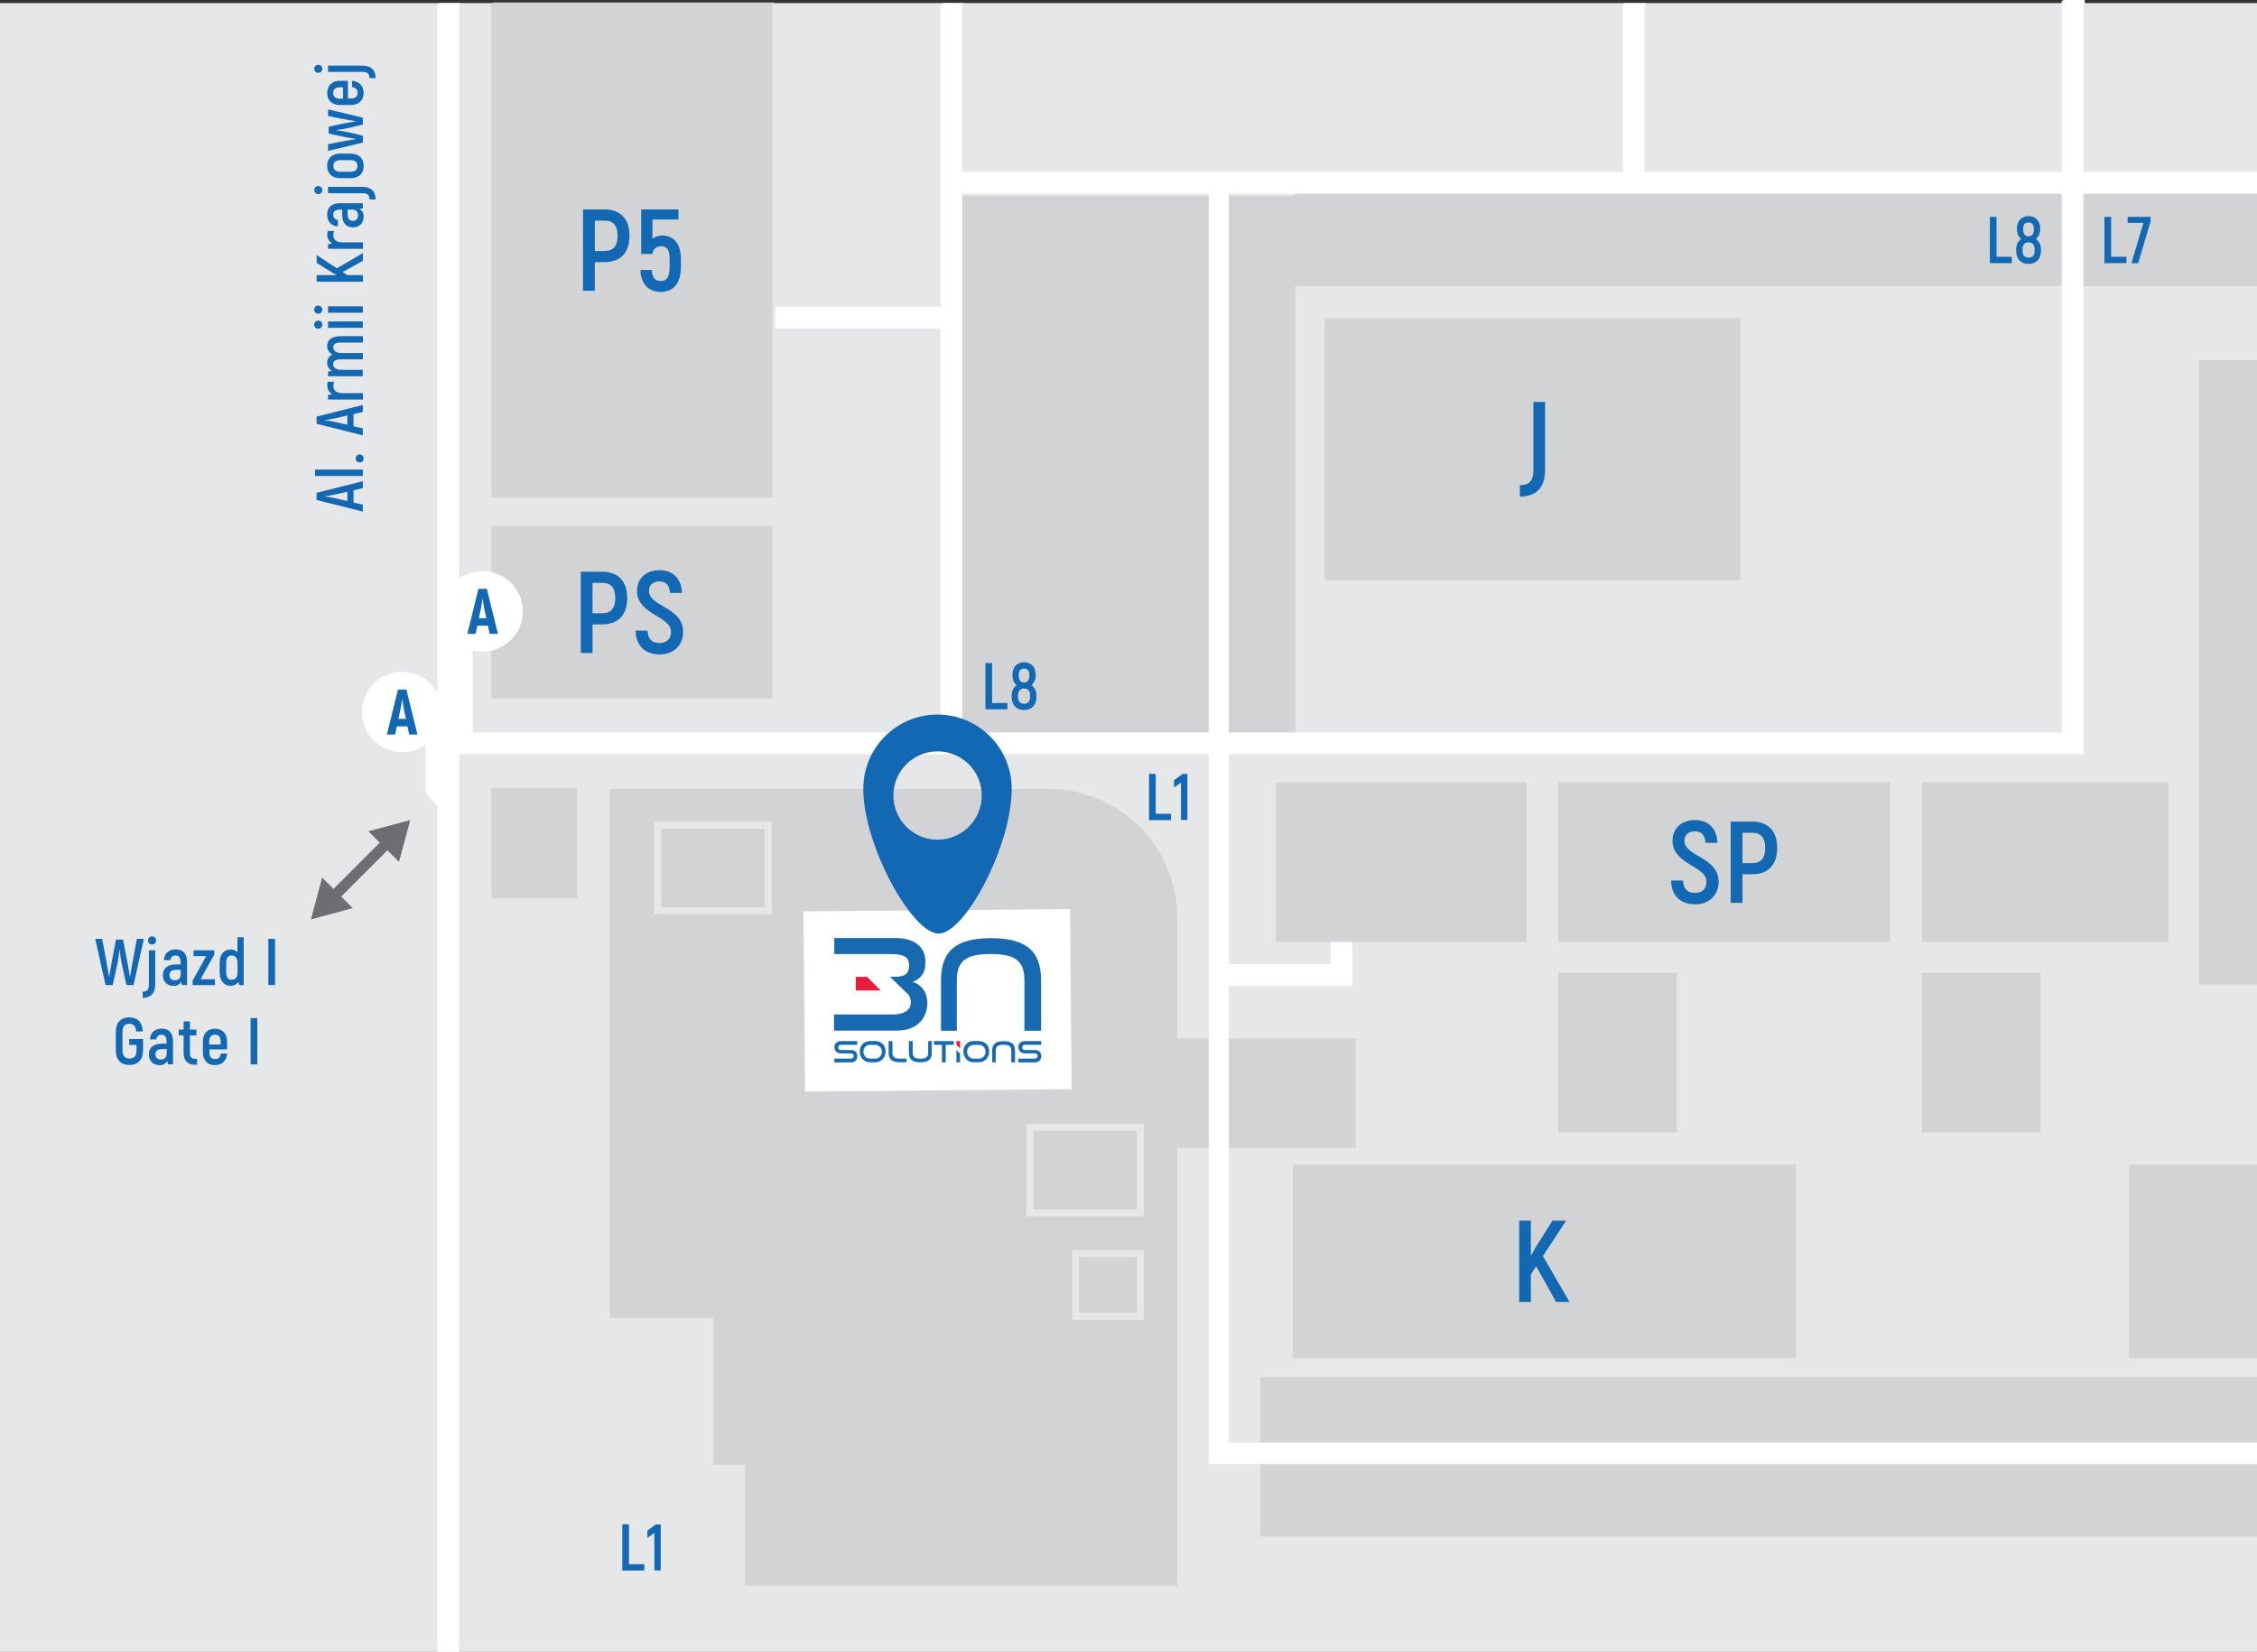 <?xml version="1.0" encoding="utf-8"?>
<!-- Generator: Adobe Illustrator 24.2.3, SVG Export Plug-In . SVG Version: 6.00 Build 0)  -->
<svg version="1.1" id="Layer_7" xmlns="http://www.w3.org/2000/svg" xmlns:xlink="http://www.w3.org/1999/xlink" x="0px" y="0px"
	 viewBox="0 0 320.61 234.67" style="enable-background:new 0 0 320.61 234.67;" xml:space="preserve" preserveAspectRatio="xMidYMid meet">
<rect x="0" y="0" width="320.61" height="234.67" fill="#333333" stroke="none"/>
<style type="text/css">
	.st0{fill:#E6E7E8;}
	.st1{fill:#D1D3D4;}
	.st2{fill:#FFFFFF;}
	.st3{fill:#1268B3;}
	.st4{fill:none;stroke:#E6E7E8;stroke-miterlimit:10;}
	.st5{clip-path:url(#SVGID_2_);fill:#1769B0;}
	.st6{fill:#1769B0;}
	.st7{clip-path:url(#SVGID_4_);fill:#1769B0;}
	.st8{fill:#EA1C3C;}
	.st9{clip-path:url(#SVGID_6_);fill:#1769B0;}
	.st10{clip-path:url(#SVGID_8_);fill:#1769B0;}
	.st11{fill:#6D6E71;}
	.st12{fill:none;}
</style>
<g>
	<g>
		<rect y="0.44" class="st0" width="320.61" height="234.13"/>
	</g>
	<g>
		<rect x="101.36" y="111.73" class="st1" width="12.18" height="15.7"/>
	</g>
	<g>
		<rect x="134.81" y="27.63" class="st1" width="49.38" height="77.34"/>
	</g>
	<g>
		<rect x="69.99" y="0.35" class="st1" width="39.94" height="70.14"/>
	</g>
	<g>
		<rect x="69.99" y="74.56" class="st1" width="39.94" height="24.46"/>
	</g>
	<g>
		<rect x="184" y="27.34" class="st1" width="136.6" height="13.13"/>
	</g>
	<g>
		<rect x="188.38" y="45" class="st1" width="59.03" height="37.26"/>
	</g>
	<g>
		<rect x="181.4" y="110.94" class="st1" width="35.64" height="22.7"/>
	</g>
	<g>
		<rect x="183.83" y="165.24" class="st1" width="71.48" height="27.48"/>
	</g>
	<g>
		<rect x="302.6" y="165.24" class="st1" width="18.01" height="27.48"/>
	</g>
	<g>
		<rect x="167.44" y="147.34" class="st1" width="25.31" height="15.52"/>
	</g>
	<g>
		<rect x="221.52" y="110.94" class="st1" width="47.17" height="22.7"/>
	</g>
	<g>
		<rect x="273.2" y="110.94" class="st1" width="35.01" height="22.7"/>
	</g>
	<g>
		<rect x="312.56" y="50.98" class="st1" width="8.05" height="88.67"/>
	</g>
	<g>
		<rect x="221.52" y="138" class="st1" width="16.86" height="22.7"/>
	</g>
	<g>
		<rect x="273.2" y="138" class="st1" width="16.86" height="22.7"/>
	</g>
	<g>
		<rect x="115.8" y="111.88" class="st1" width="51.64" height="113.21"/>
	</g>
	<g>
		<polygon class="st2" points="192.3,139.85 172.57,139.85 172.57,136.77 189.21,136.77 189.21,133.64 192.3,133.64 		"/>
	</g>
	<g>
		<rect x="62.32" y="0.44" class="st2" width="3.08" height="234.13"/>
	</g>
	<g>
		<polygon class="st2" points="296.14,106.94 63.87,106.94 63.87,103.86 293.05,103.86 293.05,-0.1 296.14,-0.1 		"/>
	</g>
	<g>
		<rect x="133.8" y="0.44" class="st2" width="3.08" height="104.95"/>
	</g>
	<g>
		<rect x="110.34" y="43.39" class="st2" width="24.47" height="3.08"/>
	</g>
	<g>
		<rect x="134.81" y="24.23" class="st2" width="185.8" height="3.08"/>
	</g>
	<g>
		<rect x="230.71" y="0.44" class="st2" width="3.08" height="25.52"/>
	</g>
	<g>
		<polygon class="st2" points="320.61,207.81 171.91,207.81 171.91,25.78 174.73,25.78 174.73,204.72 320.61,204.72 		"/>
	</g>
	<g>
		<g>
			<path class="st3" d="M141.62,122.75c-5.82,0-10.54,4.72-10.54,10.54c0,8.09,6.79,20.57,10.54,20.57
				c3.75,0,10.54-12.48,10.54-20.57C152.16,127.47,147.44,122.75,141.62,122.75z M141.62,140.53c-3.47,0-6.28-2.81-6.28-6.28
				c0-3.47,2.81-6.28,6.28-6.28c3.46,0,6.28,2.81,6.28,6.28C147.9,137.72,145.09,140.53,141.62,140.53z"/>
		</g>
	</g>
	<g>
		<g>
			<path class="st3" d="M143.29,99.67v0.9h-3.12V94h0.95v5.67H143.29z"/>
		</g>
		<g>
			<path class="st3" d="M147.43,98.59v0.23c0,1.16-0.69,1.86-1.76,1.86c-1.08,0-1.76-0.69-1.76-1.86v-0.23
				c0-0.63,0.27-1.16,0.72-1.44c-0.38-0.3-0.61-0.8-0.61-1.35v-0.15c0-1.07,0.64-1.75,1.65-1.75c1.01,0,1.65,0.68,1.65,1.75v0.15
				c0,0.55-0.23,1.04-0.62,1.35C147.16,97.43,147.43,97.96,147.43,98.59z M146.53,98.59c0-0.64-0.32-0.97-0.86-0.97
				c-0.54,0-0.86,0.34-0.86,0.97v0.23c0,0.64,0.32,0.97,0.86,0.97c0.54,0,0.86-0.33,0.86-0.97V98.59z M144.9,95.81
				c0,0.62,0.28,0.95,0.76,0.95c0.48,0,0.76-0.33,0.76-0.95v-0.14c0-0.59-0.28-0.89-0.76-0.89c-0.48,0-0.76,0.3-0.76,0.89V95.81z"/>
		</g>
	</g>
	<g>
		<g>
			<path class="st3" d="M285.97,36.29v0.9h-3.12v-6.57h0.95v5.67H285.97z"/>
		</g>
		<g>
			<path class="st3" d="M290.11,35.21v0.23c0,1.16-0.69,1.86-1.76,1.86c-1.08,0-1.76-0.69-1.76-1.86v-0.23
				c0-0.63,0.27-1.16,0.72-1.44c-0.38-0.3-0.61-0.8-0.61-1.35v-0.15c0-1.07,0.64-1.74,1.65-1.74c1.01,0,1.65,0.68,1.65,1.74v0.15
				c0,0.55-0.23,1.04-0.62,1.35C289.84,34.04,290.11,34.58,290.11,35.21z M289.21,35.21c0-0.64-0.32-0.97-0.86-0.97
				s-0.86,0.34-0.86,0.97v0.23c0,0.64,0.32,0.97,0.86,0.97s0.86-0.33,0.86-0.97V35.21z M287.59,32.43c0,0.62,0.28,0.95,0.76,0.95
				c0.48,0,0.76-0.33,0.76-0.95v-0.14c0-0.59-0.28-0.89-0.76-0.89c-0.48,0-0.76,0.3-0.76,0.89V32.43z"/>
		</g>
	</g>
	<g>
		<g>
			<path class="st3" d="M302.25,36.29v0.9h-3.12v-6.57h0.95v5.67H302.25z"/>
		</g>
		<g>
			<path class="st3" d="M305.69,30.61v0.63l-1.77,5.96h-0.95l1.69-5.73h-2.24v-0.85H305.69z"/>
		</g>
	</g>
	<g>
		<g>
			<path class="st3" d="M162.93,119.73v0.9h-3.12v-6.57h0.95v5.67H162.93z"/>
		</g>
		<g>
			<path class="st3" d="M165.27,114.06v6.54h-0.91v-5.31l-0.99,0.69v-1.03l1.22-0.89H165.27z"/>
		</g>
	</g>
	<g>
		<g>
			<path class="st3" d="M121.1,222.02v0.9h-3.12v-6.57h0.95v5.67H121.1z"/>
		</g>
		<g>
			<path class="st3" d="M123.44,216.35v6.54h-0.91v-5.31l-0.99,0.69v-1.03l1.22-0.89H123.44z"/>
		</g>
	</g>
	<g>
		<g>
			<path class="st3" d="M216.1,68.72c1.24,0,1.91-0.5,1.91-2.13V56.9h1.66v9.69c0,2.44-1.24,3.76-3.58,3.76V68.72z"/>
		</g>
	</g>
	<g>
		<path class="st3" d="M50.42,183.98v1.74l1.32,0.3v0.99l-6.57-1.65v-1.02l6.57-1.65v0.99L50.42,183.98z M49.54,184.18l-1.76,0.41
			c-0.43,0.09-1.06,0.2-1.41,0.24v0.03c0.35,0.05,0.98,0.14,1.41,0.24l1.76,0.4V184.18z"/>
		<path class="st3" d="M44.95,181.95v-0.91h6.79v0.91H44.95z"/>
		<path class="st3" d="M51.27,180.03c-0.34,0-0.56-0.23-0.56-0.57c0-0.34,0.23-0.57,0.56-0.57c0.35,0,0.57,0.23,0.57,0.57
			C51.84,179.8,51.62,180.03,51.27,180.03z"/>
		<path class="st3" d="M50.42,173.15v1.74l1.32,0.3v0.99l-6.57-1.65v-1.02l6.57-1.65v0.99L50.42,173.15z M49.54,173.35l-1.76,0.41
			c-0.43,0.09-1.06,0.2-1.41,0.24v0.03c0.35,0.05,0.98,0.14,1.41,0.24l1.76,0.4V173.35z"/>
		<path class="st3" d="M46.76,168.56h0.9c-0.08,0.18-0.11,0.37-0.11,0.61c0,0.62,0.43,1.01,1.23,1.01h2.97v0.91H46.8v-0.65l0.6-0.1
			c-0.45-0.26-0.71-0.69-0.71-1.27C46.68,168.87,46.7,168.71,46.76,168.56z"/>
		<path class="st3" d="M48.65,162.09h3.1v0.9h-3.07c-0.83,0-1.13,0.23-1.13,0.66c0,0.5,0.41,0.83,1.14,0.83h3.06v0.9h-3.07
			c-0.83,0-1.13,0.25-1.13,0.67c0,0.49,0.41,0.82,1.14,0.82h3.06v0.9H46.8v-0.65l0.55-0.09c-0.42-0.24-0.67-0.64-0.67-1.18
			c0-0.53,0.24-0.92,0.75-1.15c-0.48-0.24-0.75-0.67-0.75-1.25C46.67,162.6,47.32,162.09,48.65,162.09z"/>
		<path class="st3" d="M45.4,161.03c-0.34,0-0.58-0.23-0.58-0.57s0.24-0.58,0.58-0.58c0.32,0,0.57,0.24,0.57,0.58
			S45.73,161.03,45.4,161.03z M46.8,160.91V160h4.94v0.91H46.8z"/>
		<path class="st3" d="M45.4,158.89c-0.34,0-0.58-0.23-0.58-0.57c0-0.34,0.24-0.58,0.58-0.58c0.32,0,0.57,0.24,0.57,0.58
			C45.97,158.65,45.73,158.89,45.4,158.89z M46.8,158.77v-0.91h4.94v0.91H46.8z"/>
		<path class="st3" d="M48.87,152.98l0.65,0.43h2.22v0.94h-6.57v-0.94h2.85l-0.77-0.43l-2.08-1.31v-1.11l2.86,1.88l3.71-2.15v1.09
			L48.87,152.98z"/>
		<path class="st3" d="M46.76,147.14h0.9c-0.08,0.18-0.11,0.37-0.11,0.61c0,0.62,0.43,1.01,1.23,1.01h2.97v0.91H46.8v-0.65l0.6-0.1
			c-0.45-0.26-0.71-0.69-0.71-1.27C46.68,147.45,46.7,147.28,46.76,147.14z"/>
		<path class="st3" d="M48.46,143.21h3.28v0.74l-0.47,0.07c0.35,0.21,0.59,0.56,0.59,1.1c0,0.91-0.6,1.52-1.53,1.52
			c-1,0-1.52-0.69-1.52-1.79v-0.72h-0.36c-0.58,0-0.91,0.22-0.91,0.71c0,0.4,0.22,0.7,0.66,0.75v0.91
			c-0.95-0.05-1.53-0.69-1.53-1.68C46.67,143.75,47.32,143.21,48.46,143.21z M49.57,144.12v0.72c0,0.55,0.26,0.87,0.76,0.87
			c0.45,0,0.72-0.29,0.72-0.79c0-0.5-0.32-0.81-0.84-0.81H49.57z"/>
		<path class="st3" d="M45.41,141.9c-0.34,0-0.58-0.23-0.58-0.57c0-0.33,0.24-0.57,0.58-0.57c0.32,0,0.57,0.24,0.57,0.57
			C45.98,141.67,45.74,141.9,45.41,141.9z M52.68,142.66c-0.01-0.63-0.32-0.88-0.94-0.88H46.8v-0.9h4.91c1.15,0,1.84,0.59,1.85,1.78
			H52.68z"/>
		<path class="st3" d="M49.98,139.64h-1.43c-1.21,0-1.88-0.67-1.88-1.74c0-1.08,0.67-1.75,1.88-1.75h1.43
			c1.21,0,1.88,0.67,1.88,1.75C51.85,138.97,51.19,139.64,49.98,139.64z M49.98,137.08h-1.43c-0.69,0-0.99,0.31-0.99,0.83
			c0,0.51,0.3,0.82,0.99,0.82h1.43c0.7,0,0.99-0.31,0.99-0.82C50.97,137.39,50.67,137.08,49.98,137.08z"/>
		<path class="st3" d="M46.8,129.87l4.94,1.17v0.99l-1.79,0.43c-0.68,0.15-1.48,0.29-1.95,0.34v0.04c0.47,0.04,1.28,0.18,1.95,0.34
			l1.79,0.42v0.99l-4.94,1.18v-0.95l2.21-0.44c0.55-0.1,1.36-0.23,1.7-0.28v-0.04c-0.39-0.06-1.15-0.19-1.74-0.31l-2.08-0.45v-0.97
			l2.08-0.45c0.58-0.11,1.34-0.25,1.74-0.31v-0.04c-0.34-0.04-1.14-0.18-1.7-0.28l-2.21-0.44V129.87z"/>
		<path class="st3" d="M50.19,125.81c1.05,0.09,1.65,0.72,1.65,1.77c0,1.03-0.68,1.68-1.86,1.68h-1.47c-1.17,0-1.84-0.66-1.84-1.7
			c0-1.07,0.67-1.74,1.84-1.74h1.1v2.52h0.38c0.68,0,0.99-0.29,0.99-0.79c0-0.53-0.24-0.76-0.78-0.84V125.81z M48.5,128.35h0.42
			v-1.62H48.5c-0.67,0-0.98,0.3-0.98,0.83C47.53,128.05,47.83,128.35,48.5,128.35z"/>
		<path class="st3" d="M45.41,124.67c-0.34,0-0.58-0.23-0.58-0.57c0-0.33,0.24-0.57,0.58-0.57c0.32,0,0.57,0.24,0.57,0.57
			C45.98,124.44,45.74,124.67,45.41,124.67z M52.68,125.43c-0.01-0.63-0.32-0.88-0.94-0.88H46.8v-0.9h4.91
			c1.15,0,1.84,0.59,1.85,1.78H52.68z"/>
	</g>
	<g>
		<rect y="0.64" class="st0" width="320.61" height="234.13"/>
	</g>
	<g>
		<g>
			<path class="st3" d="M89.62,33.28c0,2.42-1.29,3.76-3.55,3.76h-1.38v4.06h-1.67V29.56h3.05C88.33,29.56,89.62,30.93,89.62,33.28z
				 M87.92,33.28c0-1.42-0.61-2.14-1.86-2.14h-1.37v4.32h1.37C87.31,35.46,87.92,34.77,87.92,33.28z"/>
		</g>
		<g>
			<path class="st3" d="M96.91,36.55v1.17c0,2.38-1.09,3.56-2.85,3.56c-1.75,0-2.84-1.15-2.9-3.12h1.62
				c0.05,1.11,0.48,1.57,1.29,1.57c0.79,0,1.24-0.49,1.24-1.99v-1.2c0-1.25-0.38-1.75-1.2-1.75c-0.68,0-1.11,0.36-1.27,1.1h-1.57
				v-6.33h5.29v1.43h-3.69v2.74c0.38-0.28,0.87-0.46,1.45-0.46C95.85,33.27,96.91,34.44,96.91,36.55z"/>
		</g>
	</g>
	<g>
		<g>
			<path class="st3" d="M89.29,84.75c0,2.42-1.29,3.76-3.55,3.76h-1.38v4.06H82.7V81.02h3.05C88.01,81.02,89.29,82.39,89.29,84.75z
				 M87.59,84.75c0-1.42-0.61-2.14-1.86-2.14h-1.37v4.32h1.37C86.98,86.93,87.59,86.23,87.59,84.75z"/>
		</g>
		<g>
			<path class="st3" d="M90.48,89.4h1.7c0.02,1.19,0.66,1.76,1.68,1.76c1.11,0,1.65-0.66,1.65-1.58c0-2.29-4.83-2.42-4.83-5.85
				c0-1.66,1.22-2.92,3.17-2.92c1.98,0,3.16,1.27,3.21,3.23h-1.7c-0.03-1.1-0.61-1.63-1.5-1.63c-0.94,0-1.48,0.53-1.48,1.35
				c0,2.26,4.85,2.26,4.85,5.84c0,1.72-1.2,3.18-3.36,3.18C91.82,92.78,90.5,91.51,90.48,89.4z"/>
		</g>
	</g>
	<g>
		<g>
			<path class="st3" d="M237.57,124.9h1.7c0.02,1.19,0.66,1.76,1.68,1.76c1.11,0,1.65-0.66,1.65-1.58c0-2.29-4.83-2.43-4.83-5.85
				c0-1.67,1.22-2.92,3.17-2.92c1.98,0,3.16,1.27,3.21,3.23h-1.7c-0.03-1.11-0.61-1.63-1.5-1.63c-0.94,0-1.48,0.53-1.48,1.35
				c0,2.26,4.85,2.26,4.85,5.84c0,1.72-1.2,3.18-3.36,3.18C238.91,128.28,237.59,127.01,237.57,124.9z"/>
		</g>
		<g>
			<path class="st3" d="M252.65,120.25c0,2.42-1.29,3.76-3.55,3.76h-1.38v4.06h-1.67v-11.54h3.05
				C251.36,116.52,252.65,117.89,252.65,120.25z M250.95,120.25c0-1.42-0.61-2.14-1.86-2.14h-1.37v4.32h1.37
				C250.34,122.43,250.95,121.73,250.95,120.25z"/>
		</g>
	</g>
	<g>
		<g>
			<path class="st3" d="M218.41,179.71l-0.76,1.14v3.91H216v-11.54h1.65v5.01l0.76-1.35l2.31-3.66h1.94l-3.3,5.03l3.78,6.51h-1.91
				L218.41,179.71z"/>
		</g>
	</g>
	<path class="st1" d="M148.93,112.08h-62.3v75.13h14.72v20.89h4.46v17.19h61.42v-94.9C167.25,120.28,159.05,112.08,148.93,112.08z"
		/>
	<g>
		<rect x="69.8" y="111.92" class="st1" width="12.18" height="15.7"/>
	</g>
	<g>
		<rect x="93.43" y="117.21" class="st4" width="15.7" height="12.18"/>
	</g>
	<g>
		<rect x="146.3" y="160.13" class="st4" width="15.7" height="12.18"/>
	</g>
	<g>
		<rect x="152.81" y="178.09" class="st4" width="9.19" height="8.92"/>
	</g>
	<g>
		
			<rect x="114.24" y="129.3" transform="matrix(1 -8.841743e-03 8.841743e-03 1 -1.251 1.183)" class="st2" width="37.87" height="25.59"/>
	</g>
	<g>
		<rect x="134.62" y="27.82" class="st1" width="49.38" height="77.34"/>
	</g>
	<g>
		<rect x="69.8" y="0.54" class="st1" width="39.94" height="70.14"/>
	</g>
	<g>
		<rect x="69.8" y="74.76" class="st1" width="39.94" height="24.46"/>
	</g>
	<g>
		<rect x="183.81" y="27.53" class="st1" width="136.8" height="13.13"/>
	</g>
	<g>
		<rect x="188.18" y="45.19" class="st1" width="59.03" height="37.26"/>
	</g>
	<g>
		<rect x="181.21" y="111.13" class="st1" width="35.64" height="22.7"/>
	</g>
	<g>
		<rect x="183.64" y="165.44" class="st1" width="71.48" height="27.48"/>
	</g>
	<g>
		<rect x="302.41" y="165.44" class="st1" width="18.2" height="27.48"/>
	</g>
	<g>
		<rect x="167.25" y="147.54" class="st1" width="25.31" height="15.52"/>
	</g>
	<g>
		<rect x="221.33" y="111.13" class="st1" width="47.17" height="22.7"/>
	</g>
	<g>
		<rect x="273.01" y="111.13" class="st1" width="35.01" height="22.7"/>
	</g>
	<g>
		<rect x="312.37" y="51.17" class="st1" width="8.24" height="88.67"/>
	</g>
	<g>
		<rect x="221.33" y="138.19" class="st1" width="16.86" height="22.7"/>
	</g>
	<g>
		<rect x="273.01" y="138.19" class="st1" width="16.86" height="22.7"/>
	</g>
	<g>
		<polygon class="st2" points="192.1,140.04 172.37,140.04 172.37,136.96 189.02,136.96 189.02,133.84 192.1,133.84 		"/>
	</g>
	<g>
		<g>
			<path class="st3" d="M143.1,99.86v0.9h-3.12V94.2h0.95v5.67H143.1z"/>
		</g>
		<g>
			<path class="st3" d="M147.23,98.78v0.23c0,1.16-0.69,1.86-1.76,1.86c-1.08,0-1.76-0.69-1.76-1.86v-0.23
				c0-0.63,0.27-1.16,0.72-1.44c-0.38-0.3-0.61-0.8-0.61-1.35v-0.15c0-1.07,0.64-1.75,1.65-1.75c1.01,0,1.65,0.68,1.65,1.75v0.15
				c0,0.55-0.23,1.04-0.62,1.35C146.96,97.62,147.23,98.15,147.23,98.78z M146.33,98.78c0-0.64-0.32-0.97-0.86-0.97
				c-0.54,0-0.86,0.34-0.86,0.97v0.23c0,0.64,0.32,0.97,0.86,0.97c0.54,0,0.86-0.33,0.86-0.97V98.78z M144.71,96.01
				c0,0.62,0.28,0.95,0.76,0.95c0.48,0,0.76-0.33,0.76-0.95v-0.14c0-0.59-0.28-0.89-0.76-0.89c-0.48,0-0.76,0.3-0.76,0.89V96.01z"/>
		</g>
	</g>
	<g>
		<g>
			<path class="st3" d="M285.78,36.48v0.9h-3.12v-6.57h0.95v5.67H285.78z"/>
		</g>
		<g>
			<path class="st3" d="M289.92,35.4v0.23c0,1.16-0.69,1.86-1.76,1.86c-1.08,0-1.76-0.69-1.76-1.86V35.4c0-0.63,0.27-1.16,0.72-1.44
				c-0.38-0.3-0.61-0.8-0.61-1.35v-0.15c0-1.07,0.64-1.75,1.65-1.75c1.01,0,1.65,0.68,1.65,1.75v0.15c0,0.55-0.23,1.04-0.62,1.35
				C289.65,34.24,289.92,34.77,289.92,35.4z M289.02,35.4c0-0.64-0.32-0.97-0.86-0.97c-0.54,0-0.86,0.34-0.86,0.97v0.23
				c0,0.64,0.32,0.97,0.86,0.97c0.54,0,0.86-0.33,0.86-0.97V35.4z M287.39,32.62c0,0.62,0.28,0.95,0.76,0.95
				c0.48,0,0.76-0.33,0.76-0.95v-0.14c0-0.59-0.28-0.89-0.76-0.89c-0.48,0-0.76,0.3-0.76,0.89V32.62z"/>
		</g>
	</g>
	<g>
		<g>
			<path class="st3" d="M302.06,36.48v0.9h-3.12v-6.57h0.95v5.67H302.06z"/>
		</g>
		<g>
			<path class="st3" d="M305.5,30.8v0.63l-1.77,5.96h-0.95l1.69-5.73h-2.24V30.8H305.5z"/>
		</g>
	</g>
	<g>
		<g>
			<path class="st3" d="M166.34,115.61v0.9h-3.12v-6.57h0.95v5.67H166.34z"/>
		</g>
		<g>
			<path class="st3" d="M168.67,109.95v6.54h-0.91v-5.31l-0.99,0.69v-1.03l1.22-0.89H168.67z"/>
		</g>
	</g>
	<g>
		<g>
			<path class="st3" d="M91.52,222.21v0.9H88.4v-6.57h0.95v5.67H91.52z"/>
		</g>
		<g>
			<path class="st3" d="M93.86,216.55v6.54h-0.91v-5.31l-0.99,0.69v-1.03l1.22-0.89H93.86z"/>
		</g>
	</g>
	<g>
		<g>
			<path class="st3" d="M215.91,68.92c1.24,0,1.91-0.5,1.91-2.13v-9.69h1.66v9.69c0,2.44-1.24,3.76-3.58,3.76V68.92z"/>
		</g>
	</g>
	<g>
		<path class="st3" d="M50.22,69.65v1.74l1.32,0.3v0.99l-6.57-1.65v-1.02l6.57-1.65v0.99L50.22,69.65z M49.34,69.85l-1.76,0.41
			c-0.43,0.09-1.06,0.2-1.41,0.24v0.03c0.35,0.05,0.98,0.14,1.41,0.24l1.76,0.4V69.85z"/>
		<path class="st3" d="M44.75,67.62v-0.91h6.79v0.91H44.75z"/>
		<path class="st3" d="M51.08,65.7c-0.34,0-0.56-0.23-0.56-0.57c0-0.34,0.23-0.57,0.56-0.57c0.35,0,0.57,0.23,0.57,0.57
			C51.65,65.47,51.43,65.7,51.08,65.7z"/>
		<path class="st3" d="M50.22,58.82v1.74l1.32,0.3v0.99l-6.57-1.65v-1.02l6.57-1.65v0.99L50.22,58.82z M49.34,59.02l-1.76,0.41
			c-0.43,0.09-1.06,0.2-1.41,0.24v0.03c0.35,0.05,0.98,0.14,1.41,0.24l1.76,0.4V59.02z"/>
		<path class="st3" d="M46.57,54.23h0.9c-0.08,0.18-0.11,0.37-0.11,0.61c0,0.62,0.43,1.01,1.23,1.01h2.97v0.91H46.6v-0.65l0.6-0.1
			c-0.45-0.26-0.71-0.69-0.71-1.27C46.49,54.54,46.51,54.37,46.57,54.23z"/>
		<path class="st3" d="M48.45,47.76h3.1v0.9h-3.07c-0.83,0-1.14,0.23-1.14,0.66c0,0.5,0.41,0.83,1.14,0.83h3.06v0.9h-3.07
			c-0.83,0-1.14,0.25-1.14,0.67c0,0.49,0.41,0.82,1.14,0.82h3.06v0.9H46.6v-0.65l0.55-0.09c-0.42-0.24-0.67-0.64-0.67-1.18
			c0-0.53,0.24-0.92,0.75-1.15c-0.48-0.24-0.75-0.67-0.75-1.25C46.48,48.27,47.13,47.76,48.45,47.76z"/>
		<path class="st3" d="M45.21,46.7c-0.34,0-0.58-0.23-0.58-0.57c0-0.34,0.24-0.58,0.58-0.58c0.32,0,0.57,0.24,0.57,0.58
			C45.78,46.46,45.53,46.7,45.21,46.7z M46.6,46.57v-0.91h4.94v0.91H46.6z"/>
		<path class="st3" d="M45.21,44.56c-0.34,0-0.58-0.23-0.58-0.57c0-0.34,0.24-0.58,0.58-0.58c0.32,0,0.57,0.24,0.57,0.58
			C45.78,44.32,45.53,44.56,45.21,44.56z M46.6,44.43v-0.91h4.94v0.91H46.6z"/>
		<path class="st3" d="M48.68,38.65l0.65,0.43h2.22v0.94h-6.57v-0.94h2.85l-0.77-0.43l-2.08-1.31v-1.11l2.86,1.88l3.71-2.15v1.09
			L48.68,38.65z"/>
		<path class="st3" d="M46.57,32.81h0.9c-0.08,0.18-0.11,0.37-0.11,0.61c0,0.62,0.43,1.01,1.23,1.01h2.97v0.91H46.6v-0.65l0.6-0.1
			c-0.45-0.26-0.71-0.69-0.71-1.27C46.49,33.12,46.51,32.95,46.57,32.81z"/>
		<path class="st3" d="M48.26,28.87h3.28v0.74l-0.47,0.07c0.35,0.21,0.59,0.56,0.59,1.1c0,0.91-0.6,1.52-1.53,1.52
			c-1,0-1.52-0.69-1.52-1.79v-0.72h-0.36c-0.58,0-0.91,0.22-0.91,0.71c0,0.4,0.22,0.7,0.66,0.75v0.91
			c-0.95-0.05-1.53-0.69-1.53-1.68C46.48,29.42,47.13,28.87,48.26,28.87z M49.38,29.78v0.72c0,0.55,0.26,0.87,0.76,0.87
			c0.45,0,0.72-0.29,0.72-0.79c0-0.5-0.32-0.81-0.84-0.81H49.38z"/>
		<path class="st3" d="M45.22,27.57c-0.34,0-0.58-0.23-0.58-0.57c0-0.33,0.24-0.57,0.58-0.57c0.32,0,0.57,0.24,0.57,0.57
			C45.79,27.34,45.54,27.57,45.22,27.57z M52.49,28.33c-0.01-0.63-0.32-0.88-0.94-0.88H46.6v-0.9h4.91c1.15,0,1.84,0.59,1.85,1.78
			H52.49z"/>
		<path class="st3" d="M49.78,25.31h-1.43c-1.21,0-1.88-0.67-1.88-1.74c0-1.08,0.67-1.75,1.88-1.75h1.43c1.21,0,1.88,0.67,1.88,1.75
			C51.66,24.64,50.99,25.31,49.78,25.31z M49.78,22.75h-1.43c-0.69,0-0.99,0.31-0.99,0.83c0,0.51,0.3,0.82,0.99,0.82h1.43
			c0.69,0,0.99-0.31,0.99-0.82C50.78,23.06,50.48,22.75,49.78,22.75z"/>
		<path class="st3" d="M46.6,15.54l4.94,1.17v0.99l-1.79,0.43c-0.68,0.15-1.48,0.29-1.95,0.34v0.04c0.47,0.04,1.28,0.18,1.95,0.34
			l1.79,0.42v0.99l-4.94,1.18v-0.95l2.21-0.44c0.55-0.1,1.36-0.23,1.7-0.28v-0.04c-0.39-0.06-1.15-0.19-1.74-0.31l-2.08-0.45V18
			l2.08-0.45c0.58-0.11,1.34-0.25,1.74-0.31V17.2c-0.34-0.04-1.14-0.18-1.7-0.28l-2.21-0.44V15.54z"/>
		<path class="st3" d="M50,11.47c1.05,0.09,1.65,0.72,1.65,1.77c0,1.03-0.68,1.68-1.86,1.68h-1.47c-1.17,0-1.84-0.66-1.84-1.7
			c0-1.07,0.67-1.74,1.84-1.74h1.1v2.52h0.38c0.68,0,0.99-0.29,0.99-0.79c0-0.53-0.24-0.76-0.78-0.84V11.47z M48.31,14.02h0.42
			v-1.62h-0.42c-0.67,0-0.98,0.3-0.98,0.83C47.34,13.72,47.64,14.02,48.31,14.02z"/>
		<path class="st3" d="M45.22,10.34c-0.34,0-0.58-0.23-0.58-0.57c0-0.33,0.24-0.57,0.58-0.57c0.32,0,0.57,0.24,0.57,0.57
			C45.79,10.11,45.54,10.34,45.22,10.34z M52.49,11.1c-0.01-0.63-0.32-0.88-0.94-0.88H46.6v-0.9h4.91c1.15,0,1.84,0.59,1.85,1.78
			H52.49z"/>
	</g>
	<g>
		<g>
			<path class="st3" d="M89.42,33.48c0,2.42-1.29,3.76-3.55,3.76h-1.38v4.06h-1.67V29.75h3.05C88.14,29.75,89.42,31.12,89.42,33.48z
				 M87.73,33.48c0-1.42-0.61-2.14-1.86-2.14h-1.37v4.32h1.37C87.12,35.65,87.73,34.96,87.73,33.48z"/>
		</g>
		<g>
			<path class="st3" d="M96.72,36.74v1.17c0,2.38-1.09,3.56-2.85,3.56c-1.75,0-2.84-1.15-2.9-3.12h1.62
				c0.05,1.11,0.48,1.57,1.29,1.57c0.79,0,1.24-0.49,1.24-1.99v-1.2c0-1.25-0.38-1.75-1.2-1.75c-0.68,0-1.11,0.36-1.27,1.1h-1.57
				v-6.33h5.29v1.43h-3.69v2.74c0.38-0.28,0.87-0.46,1.45-0.46C95.66,33.46,96.72,34.63,96.72,36.74z"/>
		</g>
	</g>
	<g>
		<g>
			<path class="st3" d="M89.1,84.94c0,2.42-1.29,3.76-3.55,3.76h-1.38v4.06H82.5V81.22h3.05C87.81,81.22,89.1,82.59,89.1,84.94z
				 M87.4,84.94c0-1.42-0.61-2.14-1.86-2.14h-1.37v4.32h1.37C86.79,87.12,87.4,86.43,87.4,84.94z"/>
		</g>
		<g>
			<path class="st3" d="M90.29,89.59h1.7c0.02,1.19,0.66,1.76,1.68,1.76c1.11,0,1.65-0.66,1.65-1.58c0-2.29-4.83-2.42-4.83-5.85
				c0-1.66,1.22-2.92,3.17-2.92c1.98,0,3.16,1.27,3.21,3.23h-1.7c-0.03-1.1-0.61-1.63-1.5-1.63c-0.94,0-1.48,0.53-1.48,1.35
				c0,2.26,4.85,2.26,4.85,5.84c0,1.72-1.2,3.18-3.36,3.18C91.63,92.97,90.31,91.7,90.29,89.59z"/>
		</g>
	</g>
	<g>
		<g>
			<path class="st3" d="M237.38,125.09h1.7c0.02,1.19,0.66,1.76,1.68,1.76c1.11,0,1.65-0.66,1.65-1.58c0-2.29-4.83-2.43-4.83-5.85
				c0-1.67,1.22-2.92,3.17-2.92c1.98,0,3.16,1.27,3.21,3.23h-1.7c-0.03-1.11-0.61-1.63-1.5-1.63c-0.94,0-1.48,0.53-1.48,1.35
				c0,2.26,4.85,2.26,4.85,5.84c0,1.72-1.2,3.18-3.36,3.18C238.71,128.47,237.4,127.2,237.38,125.09z"/>
		</g>
		<g>
			<path class="st3" d="M252.45,120.44c0,2.42-1.29,3.76-3.55,3.76h-1.38v4.06h-1.67v-11.54h3.05
				C251.17,116.71,252.45,118.08,252.45,120.44z M250.75,120.44c0-1.42-0.61-2.14-1.86-2.14h-1.37v4.32h1.37
				C250.14,122.62,250.75,121.93,250.75,120.44z"/>
		</g>
	</g>
	<g>
		<g>
			<path class="st3" d="M218.22,179.9l-0.76,1.14v3.91h-1.65v-11.54h1.65v5.01l0.76-1.35l2.31-3.66h1.94l-3.3,5.03l3.78,6.51h-1.91
				L218.22,179.9z"/>
		</g>
	</g>
	<g>
		<g>
			<defs>
				<rect id="SVGID_1_" x="118.45" y="133.27" width="29.44" height="17.64"/>
			</defs>
			<clipPath id="SVGID_2_">
				<use xlink:href="#SVGID_1_"  style="overflow:visible;"/>
			</clipPath>
			<path class="st5" d="M118.52,150.92v-0.53h2.31c0.14,0,0.25-0.04,0.33-0.11c0.08-0.07,0.11-0.17,0.11-0.29
				c0-0.13-0.03-0.19-0.11-0.25c-0.08-0.06-0.18-0.1-0.33-0.1h-1.38c-0.14,0-0.27-0.02-0.38-0.06c-0.11-0.04-0.21-0.1-0.29-0.18
				c-0.08-0.08-0.14-0.17-0.18-0.27c-0.04-0.11-0.07-0.26-0.07-0.38c0-0.12,0.02-0.23,0.06-0.34c0.04-0.1,0.1-0.19,0.18-0.27
				c0.08-0.07,0.18-0.13,0.29-0.18c0.12-0.04,0.25-0.06,0.4-0.06h2.31v0.53h-2.31c-0.12,0-0.22,0.03-0.28,0.1
				c-0.07,0.07-0.1,0.16-0.1,0.27c0,0.12,0.03,0.21,0.1,0.27c0.07,0.06,0.16,0.1,0.28,0.1h1.38c0.31,0,0.54,0.07,0.7,0.22
				c0.16,0.14,0.24,0.36,0.24,0.66c0,0.13-0.02,0.24-0.06,0.35c-0.04,0.11-0.1,0.2-0.17,0.28c-0.08,0.08-0.17,0.14-0.29,0.18
				c-0.12,0.04-0.25,0.07-0.41,0.07H118.52z"/>
			<path class="st5" d="M144.66,150.92v-0.53h2.3c0.14,0,0.25-0.04,0.33-0.11c0.08-0.07,0.11-0.17,0.11-0.29
				c0-0.13-0.03-0.19-0.11-0.25c-0.08-0.06-0.18-0.1-0.33-0.1h-1.38c-0.14,0-0.27-0.02-0.38-0.06c-0.11-0.04-0.21-0.1-0.29-0.18
				c-0.08-0.08-0.14-0.17-0.18-0.27c-0.04-0.11-0.07-0.26-0.07-0.38c0-0.12,0.02-0.23,0.06-0.34c0.04-0.1,0.1-0.19,0.18-0.27
				c0.08-0.07,0.18-0.13,0.29-0.18c0.12-0.04,0.25-0.06,0.4-0.06h2.31v0.53h-2.31c-0.12,0-0.22,0.03-0.28,0.1
				c-0.07,0.07-0.1,0.16-0.1,0.27c0,0.12,0.03,0.21,0.1,0.27c0.07,0.06,0.16,0.1,0.28,0.1h1.38c0.31,0,0.54,0.07,0.7,0.22
				c0.16,0.14,0.24,0.36,0.24,0.66c0,0.13-0.02,0.24-0.06,0.35c-0.04,0.11-0.1,0.2-0.17,0.28c-0.08,0.08-0.17,0.14-0.29,0.18
				c-0.12,0.04-0.25,0.07-0.41,0.07H144.66z"/>
			<path class="st5" d="M124.32,150.39c0.14,0,0.27-0.02,0.38-0.07c0.12-0.05,0.22-0.12,0.3-0.21c0.08-0.09,0.15-0.19,0.2-0.31
				c0.05-0.12,0.07-0.25,0.07-0.39s-0.02-0.27-0.07-0.39c-0.05-0.12-0.11-0.22-0.2-0.31c-0.08-0.09-0.18-0.15-0.3-0.2
				c-0.12-0.05-0.24-0.07-0.38-0.07h-0.73c-0.14,0-0.26,0.02-0.38,0.07c-0.11,0.05-0.21,0.12-0.3,0.2
				c-0.08,0.09-0.15,0.19-0.19,0.31c-0.05,0.12-0.07,0.25-0.07,0.39c0,0.14,0.02,0.27,0.07,0.39c0.05,0.12,0.11,0.23,0.19,0.31
				c0.08,0.09,0.18,0.16,0.3,0.21c0.11,0.05,0.24,0.07,0.38,0.07H124.32z M123.59,150.92c-0.21,0-0.4-0.04-0.58-0.12
				c-0.18-0.08-0.33-0.19-0.46-0.32c-0.13-0.14-0.23-0.3-0.31-0.49c-0.07-0.19-0.11-0.39-0.11-0.61c0-0.22,0.04-0.42,0.11-0.61
				c0.07-0.18,0.18-0.34,0.31-0.47c0.13-0.13,0.29-0.23,0.46-0.3c0.18-0.07,0.37-0.11,0.58-0.11h0.73c0.22,0,0.42,0.04,0.6,0.11
				c0.18,0.07,0.34,0.17,0.47,0.3c0.13,0.13,0.23,0.29,0.3,0.47c0.07,0.18,0.11,0.38,0.11,0.6c0,0.22-0.04,0.42-0.11,0.61
				c-0.07,0.19-0.18,0.35-0.31,0.49c-0.13,0.14-0.29,0.24-0.47,0.32c-0.18,0.08-0.38,0.12-0.59,0.12H123.59z"/>
			<path class="st5" d="M131.85,147.9h0.51l0,1.64c0,0.23-0.03,0.43-0.09,0.61c-0.06,0.17-0.16,0.32-0.29,0.43
				c-0.13,0.11-0.3,0.2-0.5,0.25c-0.21,0.06-0.46,0.08-0.75,0.08c-0.29,0-0.54-0.03-0.74-0.08c-0.21-0.06-0.37-0.14-0.5-0.25
				c-0.13-0.11-0.23-0.26-0.29-0.43c-0.06-0.17-0.09-0.38-0.09-0.61v-1.64h0.54v1.64c0,0.15,0.02,0.28,0.06,0.39
				c0.04,0.11,0.1,0.2,0.18,0.27c0.08,0.07,0.2,0.12,0.34,0.15c0.14,0.03,0.32,0.05,0.52,0.05c0.21,0,0.38-0.02,0.52-0.05
				c0.14-0.03,0.25-0.08,0.34-0.15c0.08-0.07,0.15-0.16,0.18-0.27c0.04-0.11,0.06-0.24,0.06-0.39V147.9z"/>
		</g>
		<polygon class="st6" points="132.67,147.9 132.67,148.43 133.81,148.43 133.81,150.92 134.34,150.92 134.34,148.43 135.48,148.43 
			135.48,147.9 		"/>
		<g>
			<defs>
				<rect id="SVGID_3_" x="118.45" y="133.27" width="29.44" height="17.64"/>
			</defs>
			<clipPath id="SVGID_4_">
				<use xlink:href="#SVGID_3_"  style="overflow:visible;"/>
			</clipPath>
			<path class="st7" d="M139.05,150.39c0.14,0,0.27-0.02,0.38-0.07c0.12-0.05,0.22-0.12,0.3-0.21c0.08-0.09,0.15-0.19,0.2-0.31
				c0.05-0.12,0.07-0.25,0.07-0.39s-0.02-0.27-0.07-0.39c-0.05-0.12-0.11-0.22-0.2-0.31c-0.08-0.09-0.18-0.15-0.3-0.2
				c-0.12-0.05-0.24-0.07-0.38-0.07h-0.73c-0.14,0-0.26,0.02-0.38,0.07c-0.11,0.05-0.21,0.12-0.3,0.2
				c-0.08,0.09-0.15,0.19-0.19,0.31c-0.05,0.12-0.07,0.25-0.07,0.39c0,0.14,0.02,0.27,0.07,0.39c0.05,0.12,0.11,0.23,0.19,0.31
				c0.08,0.09,0.18,0.16,0.3,0.21c0.11,0.05,0.24,0.07,0.38,0.07H139.05z M138.31,150.92c-0.21,0-0.4-0.04-0.58-0.12
				c-0.18-0.08-0.33-0.19-0.46-0.32c-0.13-0.14-0.23-0.3-0.31-0.49c-0.07-0.19-0.11-0.39-0.11-0.61c0-0.22,0.04-0.42,0.11-0.61
				c0.07-0.18,0.18-0.34,0.31-0.47c0.13-0.13,0.29-0.23,0.46-0.3c0.18-0.07,0.37-0.11,0.58-0.11h0.73c0.22,0,0.42,0.04,0.6,0.11
				c0.18,0.07,0.34,0.17,0.47,0.3c0.13,0.13,0.23,0.29,0.3,0.47c0.07,0.18,0.11,0.38,0.11,0.6c0,0.22-0.04,0.42-0.11,0.61
				c-0.07,0.19-0.18,0.35-0.31,0.49c-0.13,0.14-0.29,0.24-0.47,0.32c-0.18,0.08-0.38,0.12-0.59,0.12H138.31z"/>
		</g>
		<polygon class="st8" points="136.38,148.96 136.38,147.9 135.86,147.9 135.86,148.43 		"/>
		<polygon class="st6" points="135.86,150.92 136.38,150.92 136.38,149.7 135.86,149.17 		"/>
		<g>
			<defs>
				<rect id="SVGID_5_" x="118.45" y="133.27" width="29.44" height="17.64"/>
			</defs>
			<clipPath id="SVGID_6_">
				<use xlink:href="#SVGID_5_"  style="overflow:visible;"/>
			</clipPath>
			<path class="st9" d="M127.95,150.4L127.95,150.4c-0.03,0-0.05,0-0.08,0c-0.21,0-0.38-0.02-0.52-0.05
				c-0.14-0.03-0.25-0.08-0.34-0.15c-0.08-0.07-0.15-0.16-0.18-0.27c-0.04-0.11-0.06-0.24-0.06-0.39v-1.64h-0.54l0,1.64
				c0,0.23,0.03,0.43,0.09,0.61c0.06,0.17,0.16,0.32,0.29,0.43c0.13,0.11,0.3,0.2,0.5,0.25c0.21,0.05,0.45,0.08,0.74,0.08
				c0.02,0,0.05,0,0.07,0v0h0.86v-0.52H127.95z"/>
			<path class="st9" d="M141.45,150.92h-0.51l0-1.64c0-0.23,0.03-0.43,0.09-0.61c0.06-0.17,0.16-0.32,0.29-0.43
				c0.13-0.11,0.3-0.2,0.5-0.25c0.21-0.06,0.46-0.08,0.75-0.08c0.29,0,0.54,0.03,0.74,0.08c0.21,0.06,0.37,0.14,0.5,0.25
				c0.13,0.11,0.23,0.26,0.29,0.43c0.06,0.17,0.09,0.38,0.09,0.61v1.64h-0.54v-1.64c0-0.15-0.02-0.28-0.06-0.39
				c-0.04-0.11-0.1-0.2-0.18-0.27c-0.08-0.07-0.2-0.12-0.34-0.15c-0.14-0.03-0.32-0.05-0.52-0.05c-0.21,0-0.38,0.02-0.52,0.05
				c-0.14,0.03-0.25,0.08-0.34,0.15c-0.08,0.07-0.15,0.16-0.18,0.27c-0.04,0.11-0.06,0.24-0.06,0.39V150.92z"/>
			<path class="st9" d="M131.13,140.53c-0.39-0.51-0.88-0.86-1.48-1.05c0.49-0.16,0.92-0.46,1.28-0.9c0.36-0.44,0.53-1.08,0.53-1.91
				c0-0.56-0.1-1.05-0.3-1.48c-0.2-0.43-0.49-0.78-0.86-1.07c-0.37-0.28-0.82-0.5-1.34-0.64c-0.52-0.15-1.1-0.22-1.74-0.22h-8.71
				v2.28h8.25c0.76,0,1.35,0.12,1.76,0.35c0.41,0.24,0.62,0.66,0.62,1.28c0,0.58-0.16,0.99-0.47,1.23c-0.31,0.24-0.8,0.36-1.45,0.36
				h-0.79c0,0,2.39,2.32,2.44,2.37c0.34,0.29,0.51,0.71,0.51,1.25c0,0.58-0.23,1.01-0.69,1.3c-0.46,0.29-1.05,0.43-1.77,0.43h-8.45
				v2.3h9.02c0.64,0,1.22-0.1,1.75-0.29c0.52-0.19,0.97-0.46,1.34-0.81c0.37-0.34,0.65-0.76,0.85-1.25c0.2-0.49,0.3-1.03,0.3-1.64
				C131.71,141.68,131.51,141.04,131.13,140.53"/>
		</g>
		<polygon class="st8" points="121.57,140.71 125.1,140.71 123.18,138.78 121.57,138.78 		"/>
		<g>
			<defs>
				<rect id="SVGID_7_" x="118.45" y="133.27" width="29.44" height="17.64"/>
			</defs>
			<clipPath id="SVGID_8_">
				<use xlink:href="#SVGID_7_"  style="overflow:visible;"/>
			</clipPath>
			<path class="st10" d="M135.92,146.43h-2.25l0-7.17c0-1.01,0.13-1.9,0.4-2.65c0.27-0.75,0.68-1.38,1.25-1.87
				c0.57-0.49,1.3-0.86,2.2-1.1c0.9-0.24,1.99-0.36,3.27-0.36c1.27,0,2.35,0.12,3.25,0.36c0.9,0.24,1.63,0.61,2.2,1.1
				c0.57,0.49,0.98,1.12,1.25,1.87c0.27,0.75,0.4,1.64,0.4,2.65l0,7.17h-2.37l0-7.17c0-0.66-0.08-1.23-0.24-1.7
				c-0.16-0.47-0.43-0.86-0.8-1.16c-0.37-0.3-0.86-0.52-1.48-0.66c-0.62-0.14-1.38-0.21-2.28-0.21c-0.91,0-1.67,0.07-2.28,0.21
				c-0.62,0.14-1.11,0.36-1.48,0.66c-0.37,0.3-0.63,0.69-0.8,1.16c-0.16,0.47-0.24,1.04-0.24,1.7L135.92,146.43z"/>
		</g>
	</g>
	<g>
		<rect x="179.02" y="195.59" class="st1" width="141.59" height="22.7"/>
	</g>
	<g>
		<rect x="62.13" y="0.64" class="st2" width="3.08" height="234.13"/>
	</g>
	<polygon class="st2" points="295.95,107.13 63.67,107.13 63.67,104.05 292.86,104.05 292.86,0.1 295.95,0.1 	"/>
	<g>
		<rect x="133.61" y="0.64" class="st2" width="3.08" height="104.95"/>
	</g>
	<g>
		<rect x="110.14" y="43.58" class="st2" width="24.47" height="3.08"/>
	</g>
	<g>
		<rect x="134.62" y="24.43" class="st2" width="185.99" height="3.08"/>
	</g>
	<g>
		<rect x="230.52" y="0.64" class="st2" width="3.08" height="25.52"/>
	</g>
	<g>
		<polygon class="st2" points="320.61,208 171.71,208 171.71,25.97 174.55,25.97 174.55,204.92 320.61,204.92 		"/>
	</g>
	<g>
		<g>
			<path class="st3" d="M133.08,101.51c-5.82,0.05-10.5,4.81-10.45,10.64c0.07,8.09,6.97,20.51,10.72,20.48
				c3.75-0.03,10.43-12.57,10.36-20.66C143.67,106.14,138.9,101.46,133.08,101.51z M133.24,119.29c-3.47,0.03-6.3-2.75-6.33-6.22
				c-0.03-3.47,2.75-6.3,6.22-6.33c3.46-0.03,6.3,2.75,6.33,6.22C139.49,116.43,136.71,119.26,133.24,119.29z"/>
		</g>
	</g>
	<g>
		<g>
			<path class="st3" d="M13.52,133.37h0.99l0.67,3.59c0.09,0.48,0.24,1.33,0.3,1.75h0.04c0.06-0.41,0.2-1.22,0.3-1.79l0.66-3.44h1
				l0.66,3.44c0.1,0.57,0.24,1.38,0.3,1.79h0.04c0.06-0.41,0.22-1.27,0.3-1.75l0.67-3.59h0.99l-1.47,6.57h-1.01l-0.64-2.9
				c-0.14-0.62-0.27-1.58-0.31-2.11h-0.04c-0.05,0.53-0.18,1.49-0.32,2.11l-0.64,2.9h-1.01L13.52,133.37z"/>
			<path class="st3" d="M20.27,140.88c0.63-0.01,0.88-0.32,0.88-0.94V135h0.9v4.91c0,1.15-0.59,1.84-1.78,1.85V140.88z
				 M21.03,133.61c0-0.34,0.23-0.58,0.57-0.58c0.33,0,0.57,0.24,0.57,0.58c0,0.32-0.24,0.57-0.57,0.57
				C21.25,134.18,21.03,133.94,21.03,133.61z"/>
			<path class="st3" d="M26.57,136.66v3.28h-0.74l-0.07-0.47c-0.21,0.35-0.56,0.59-1.1,0.59c-0.91,0-1.52-0.6-1.52-1.53
				c0-1,0.69-1.52,1.79-1.52h0.72v-0.36c0-0.58-0.22-0.91-0.71-0.91c-0.4,0-0.7,0.22-0.75,0.66h-0.91c0.05-0.95,0.69-1.53,1.68-1.53
				C26.03,134.88,26.57,135.52,26.57,136.66z M25.66,137.78h-0.72c-0.55,0-0.87,0.26-0.87,0.76c0,0.45,0.29,0.72,0.79,0.72
				c0.5,0,0.81-0.32,0.81-0.84V137.78z"/>
			<path class="st3" d="M27.35,139.33l1.94-3.5H27.5V135h2.94v0.6l-1.94,3.51h2.03v0.84h-3.17V139.33z"/>
			<path class="st3" d="M34.62,133.15v6.79h-0.66l-0.07-0.46c-0.24,0.32-0.67,0.57-1.12,0.57c-0.93,0-1.57-0.71-1.57-1.92v-1.36
				c0-1.19,0.61-1.89,1.57-1.89c0.36,0,0.71,0.15,0.96,0.4v-2.13H34.62z M33.74,136.77c0-0.64-0.31-1.03-0.81-1.03
				c-0.53,0-0.8,0.32-0.8,1.03v1.36c0,0.73,0.3,1.06,0.8,1.06c0.47,0,0.81-0.34,0.81-1.05V136.77z"/>
			<path class="st3" d="M38.12,133.37h0.95v6.57h-0.95V133.37z"/>
			<path class="st3" d="M16.45,149.25v-2.67c0-1.33,0.73-2.05,1.92-2.05c1.16,0,1.87,0.7,1.91,2h-0.94
				c-0.04-0.76-0.38-1.09-0.98-1.09c-0.6,0-0.96,0.35-0.96,1.14v2.66c0,0.8,0.38,1.14,0.99,1.14c0.63,0,1-0.35,1-1.1v-0.83h-1.04
				v-0.84h1.97v1.67c-0.02,1.28-0.76,2.01-1.94,2.01C17.21,151.31,16.45,150.58,16.45,149.25z"/>
			<path class="st3" d="M24.58,147.92v3.28h-0.74l-0.07-0.47c-0.21,0.35-0.56,0.59-1.1,0.59c-0.91,0-1.52-0.6-1.52-1.53
				c0-1,0.69-1.52,1.79-1.52h0.72v-0.36c0-0.58-0.22-0.91-0.71-0.91c-0.4,0-0.7,0.22-0.75,0.66H21.3c0.05-0.95,0.69-1.53,1.68-1.53
				C24.04,146.14,24.58,146.79,24.58,147.92z M23.67,149.04h-0.72c-0.55,0-0.87,0.26-0.87,0.76c0,0.45,0.29,0.72,0.79,0.72
				c0.5,0,0.81-0.32,0.81-0.84V149.04z"/>
			<path class="st3" d="M28,150.41v0.85h-0.35c-0.99,0-1.57-0.63-1.57-1.65v-2.52h-0.69v-0.82h0.69v-1.17h0.9v1.17h0.92v0.82h-0.92
				v2.53c0,0.53,0.22,0.79,0.71,0.79H28z"/>
			<path class="st3" d="M32.27,149.66c-0.09,1.05-0.72,1.65-1.77,1.65c-1.03,0-1.68-0.68-1.68-1.86v-1.47c0-1.17,0.66-1.84,1.7-1.84
				c1.07,0,1.74,0.67,1.74,1.84v1.1h-2.52v0.38c0,0.68,0.29,0.99,0.79,0.99c0.53,0,0.76-0.24,0.84-0.78H32.27z M29.72,147.97v0.42
				h1.62v-0.42c0-0.67-0.3-0.98-0.83-0.98C30.03,146.99,29.72,147.29,29.72,147.97z"/>
			<path class="st3" d="M35.6,144.64h0.95v6.57H35.6V144.64z"/>
		</g>
		<g>
			<g>
				<circle class="st2" cx="57.13" cy="101.15" r="5.71"/>
			</g>
		</g>
		<g>
			<g>
				<g>
					<path class="st3" d="M57.88,103.19h-1.5l-0.25,1.16h-1.17l1.57-6.39h1.2l1.57,6.39h-1.17L57.88,103.19z M57.66,102.12
						l-0.26-1.19c-0.09-0.44-0.19-1.14-0.26-1.57h-0.03c-0.05,0.43-0.15,1.13-0.25,1.57l-0.26,1.19H57.66z"/>
				</g>
			</g>
		</g>
		<g>
			<g>
				<polygon class="st2" points="62.85,115.34 60.45,112.63 60.45,100.67 62.85,97.96 				"/>
			</g>
		</g>
		<g>
			<g>
				<polygon class="st2" points="64.76,89.26 67.16,91.98 67.16,103.94 64.76,106.65 				"/>
			</g>
		</g>
		<g>
			<g>
				<g>
					
						<rect x="45.67" y="122.78" transform="matrix(0.707 -0.707 0.707 0.707 -72.361 72.407)" class="st11" width="11.1" height="1.54"/>
				</g>
			</g>
			<g>
				<g>
					<g>
						<polygon class="st11" points="50.11,129.01 44.17,130.61 45.76,124.66 						"/>
					</g>
				</g>
			</g>
			<g>
				<g>
					<g>
						<polygon class="st11" points="56.68,122.44 58.28,116.5 52.33,118.09 						"/>
					</g>
				</g>
			</g>
		</g>
		<g>
			<g>
				<circle class="st2" cx="68.56" cy="86.85" r="5.71"/>
			</g>
		</g>
		<g>
			<g>
				<g>
					<path class="st3" d="M69.31,88.88h-1.5l-0.25,1.16h-1.17l1.57-6.39h1.2l1.57,6.39h-1.17L69.31,88.88z M69.08,87.82l-0.26-1.19
						c-0.09-0.44-0.19-1.14-0.26-1.57h-0.03c-0.05,0.43-0.15,1.13-0.25,1.57l-0.26,1.19H69.08z"/>
				</g>
			</g>
		</g>
	</g>
	<rect class="st12" width="320.61" height="234.67"/>
</g>
</svg>
